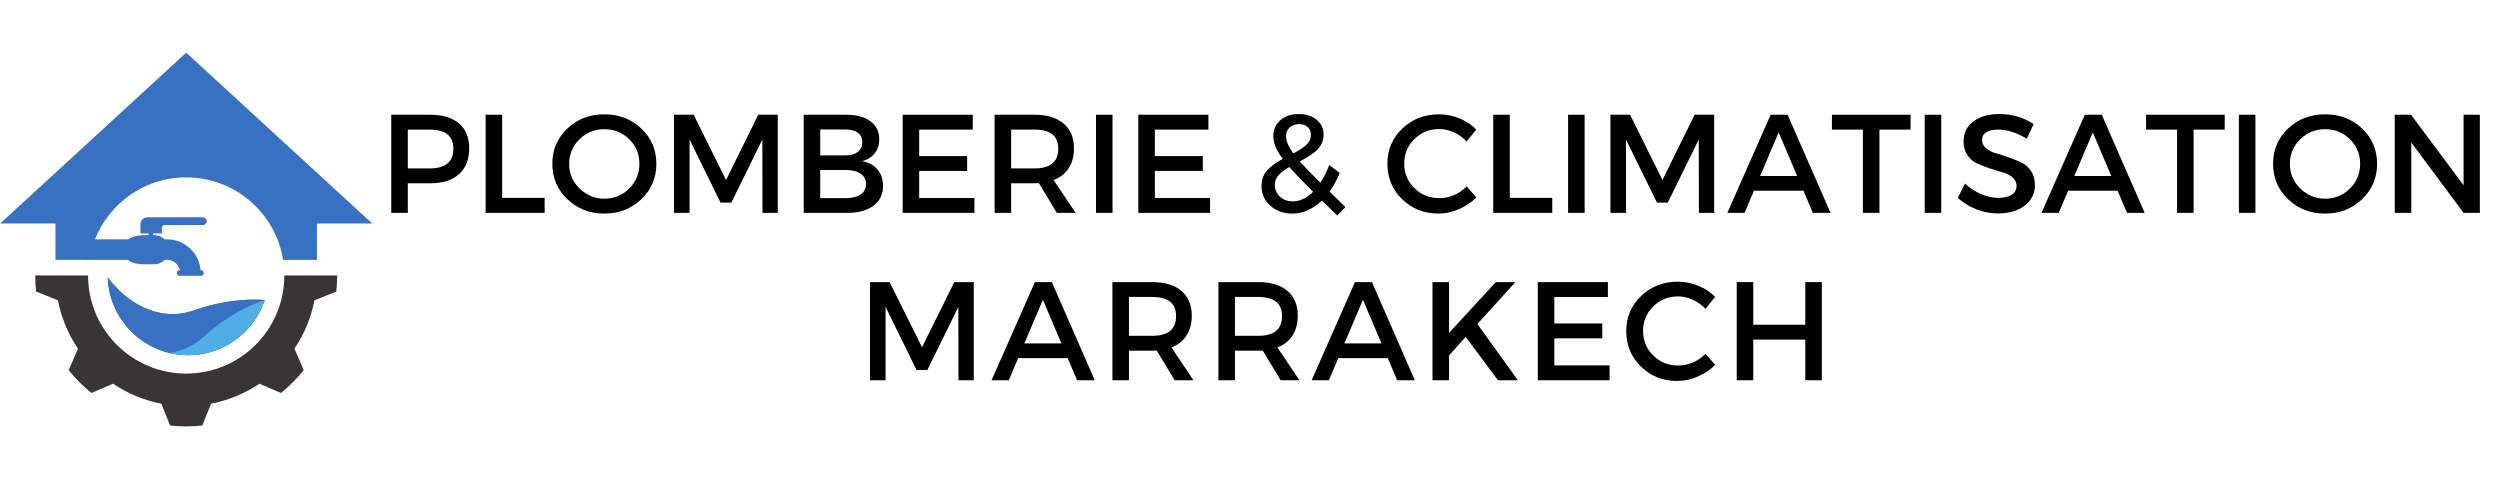 <?xml version="1.0" encoding="UTF-8"?> <svg xmlns="http://www.w3.org/2000/svg" xmlns:xlink="http://www.w3.org/1999/xlink" width="4199" zoomAndPan="magnify" viewBox="0 0 3149.25 603.75" height="805" preserveAspectRatio="xMidYMid meet" version="1.0"><defs><g></g><clipPath id="55ada4b5bb"><path d="M 0.277 66.359 L 468.832 66.359 L 468.832 328 L 0.277 328 Z M 0.277 66.359 " clip-rule="nonzero"></path></clipPath><clipPath id="35dea01c4b"><path d="M 44 347 L 425 347 L 425 537.164 L 44 537.164 Z M 44 347 " clip-rule="nonzero"></path></clipPath></defs><path fill="#3871c1" d="M 135.668 349.477 C 137.262 395.715 169.949 434.195 213.422 444.625 C 221.02 446.445 228.949 447.414 237.098 447.414 C 281.91 447.414 320.023 418.227 333.441 377.879 C 310.496 376.359 280.078 378.387 245.195 390.738 C 199.309 406.988 158.879 380.355 135.668 349.477 " fill-opacity="1" fill-rule="nonzero"></path><path fill="#3871c1" d="M 135.668 349.477 C 136.25 366.367 140.98 382.23 148.879 396.055 C 162.586 420.086 185.832 438.008 213.422 444.625 C 221.02 446.445 228.949 447.414 237.098 447.414 C 246.16 447.414 254.953 446.219 263.32 443.977 C 296.316 435.148 322.734 410.066 333.441 377.879 C 329.789 377.637 325.953 377.488 321.938 377.445 C 300.711 377.266 274.531 380.352 245.195 390.738 C 199.309 406.988 158.879 380.355 135.668 349.477 " fill-opacity="1" fill-rule="nonzero"></path><path fill="#51ade5" d="M 213.422 444.625 C 221.02 446.445 228.949 447.414 237.098 447.414 C 281.91 447.414 320.023 418.227 333.441 377.879 C 311.691 385.34 284.414 398.957 257.02 423.828 C 243.637 435.969 228.664 442.375 213.422 444.625 " fill-opacity="1" fill-rule="nonzero"></path><g clip-path="url(#55ada4b5bb)"><path fill="#3871c1" d="M 399.238 281.492 L 468.832 281.492 L 234.555 66.379 L 0.277 281.492 L 69.875 281.492 L 69.875 327.336 L 112.508 327.336 C 121.938 268.434 172.988 223.43 234.555 223.43 C 296.121 223.43 347.172 268.434 356.598 327.336 L 399.238 327.336 L 399.238 281.492 " fill-opacity="1" fill-rule="nonzero"></path></g><g clip-path="url(#35dea01c4b)"><path fill="#393536" d="M 110.941 347.012 L 44.383 347.012 C 44.383 353.863 44.754 360.625 45.461 367.289 L 72.988 378.27 C 77.258 400.465 85.98 421.074 98.203 439.133 L 86.508 466.34 C 95.027 476.891 104.648 486.512 115.199 495.023 L 142.418 483.336 C 160.473 495.555 181.09 504.277 203.289 508.547 L 214.273 536.066 C 220.941 536.773 227.703 537.141 234.555 537.141 C 241.406 537.141 248.168 536.773 254.836 536.066 L 265.82 508.547 C 288.02 504.277 308.637 495.555 326.691 483.336 L 353.91 495.023 C 364.461 486.512 374.082 476.891 382.602 466.34 L 370.906 439.133 C 383.129 421.074 391.855 400.465 396.121 378.27 L 423.652 367.289 C 424.355 360.625 424.723 353.863 424.723 347.012 L 358.164 347.012 C 358.164 415.266 302.824 470.598 234.555 470.598 C 166.289 470.598 110.941 415.266 110.941 347.012 " fill-opacity="1" fill-rule="nonzero"></path></g><path fill="#3871c1" d="M 107.691 301.527 L 161.406 301.527 C 167.715 296.266 180.504 296.23 185.531 296.23 L 187.078 296.23 L 187.078 293.977 L 176.879 293.977 L 176.879 282.531 C 176.879 277.664 180.828 273.715 185.699 273.715 L 255.574 273.715 C 258.27 273.715 260.453 275.898 260.453 278.594 C 260.453 281.285 258.27 283.469 255.574 283.469 L 207.281 283.469 C 205.414 283.469 203.902 284.984 203.902 286.848 L 203.902 293.977 L 192.758 293.977 L 192.758 296.23 L 194.305 296.23 C 199.336 296.23 203.883 298.25 207.195 301.527 L 210.465 301.527 C 232.621 301.527 250.844 318.641 252.648 340.332 L 253.152 340.332 C 255.102 340.332 256.684 341.914 256.684 343.859 C 256.684 345.809 255.102 347.387 253.152 347.387 L 226.141 347.387 C 224.188 347.387 222.609 345.809 222.609 343.859 C 222.609 341.914 224.188 340.332 226.141 340.332 L 226.613 340.332 C 224.996 332.902 218.383 327.336 210.465 327.336 L 207.426 327.336 C 204.098 330.746 199.449 332.871 194.305 332.871 L 185.531 332.871 C 180.387 332.871 168.055 333.289 161.176 327.336 L 107.691 327.336 L 107.691 301.527 " fill-opacity="1" fill-rule="nonzero"></path><g fill="#000000" fill-opacity="1"><g transform="translate(476.637, 268.149)"><g><path d="M 16.25 -123.609 L 65.516 -123.609 C 81.055 -123.609 93.094 -119.93 101.625 -112.578 C 110.164 -105.223 114.438 -94.832 114.438 -81.406 C 114.438 -67.395 110.164 -56.535 101.625 -48.828 C 93.094 -41.117 81.055 -37.266 65.516 -37.266 L 37.078 -37.266 L 37.078 0 L 16.25 0 Z M 37.078 -104.891 L 37.078 -55.984 L 64.641 -55.984 C 84.535 -55.984 94.484 -64.281 94.484 -80.875 C 94.484 -96.883 84.535 -104.891 64.641 -104.891 Z M 37.078 -104.891 "></path></g></g></g><g fill="#000000" fill-opacity="1"><g transform="translate(595.48, 268.149)"><g><path d="M 37.078 -18.891 L 90.594 -18.891 L 90.594 0 L 16.25 0 L 16.25 -123.609 L 37.078 -123.609 Z M 37.078 -18.891 "></path></g></g></g><g fill="#000000" fill-opacity="1"><g transform="translate(689.778, 268.149)"><g><path d="M 24.891 -106.219 C 37.492 -118.164 53.035 -124.141 71.516 -124.141 C 90.004 -124.141 105.547 -118.164 118.141 -106.219 C 130.734 -94.27 137.031 -79.461 137.031 -61.797 C 137.031 -44.141 130.734 -29.273 118.141 -17.203 C 105.547 -5.141 90.004 0.891 71.516 0.891 C 53.035 0.891 37.492 -5.141 24.891 -17.203 C 12.297 -29.273 6 -44.141 6 -61.797 C 6 -79.461 12.297 -94.27 24.891 -106.219 Z M 71.703 -105.422 C 59.453 -105.422 48.973 -101.211 40.266 -92.797 C 31.555 -84.379 27.203 -74.047 27.203 -61.797 C 27.203 -49.555 31.586 -39.172 40.359 -30.641 C 49.129 -22.109 59.578 -17.844 71.703 -17.844 C 83.828 -17.844 94.188 -22.109 102.781 -30.641 C 111.375 -39.172 115.672 -49.555 115.672 -61.797 C 115.672 -74.047 111.375 -84.379 102.781 -92.797 C 94.188 -101.211 83.828 -105.422 71.703 -105.422 Z M 71.703 -105.422 "></path></g></g></g><g fill="#000000" fill-opacity="1"><g transform="translate(832.813, 268.149)"><g><path d="M 146.922 0 L 127.672 0 L 127.5 -92.359 L 88.469 -12.891 L 74.875 -12.891 L 35.844 -92.359 L 35.844 0 L 16.25 0 L 16.25 -123.609 L 40.969 -123.609 L 81.766 -41.5 L 122.375 -123.609 L 146.922 -123.609 Z M 146.922 0 "></path></g></g></g><g fill="#000000" fill-opacity="1"><g transform="translate(996.156, 268.149)"><g><path d="M 16.25 -123.609 L 69.938 -123.609 C 82.77 -123.609 92.895 -120.867 100.312 -115.391 C 107.727 -109.922 111.438 -102.363 111.438 -92.719 C 111.438 -85.77 109.492 -79.852 105.609 -74.969 C 101.723 -70.082 96.422 -66.812 89.703 -65.156 C 97.953 -63.75 104.43 -60.273 109.141 -54.734 C 113.848 -49.203 116.203 -42.258 116.203 -33.906 C 116.203 -23.312 112.195 -15.008 104.188 -9 C 96.188 -3 85.18 0 71.172 0 L 16.25 0 Z M 37.078 -105.078 L 37.078 -72.406 L 68.875 -72.406 C 75.469 -72.406 80.645 -73.875 84.406 -76.812 C 88.176 -79.758 90.062 -83.82 90.062 -89 C 90.062 -94.176 88.207 -98.148 84.5 -100.922 C 80.789 -103.691 75.582 -105.078 68.875 -105.078 Z M 37.078 -54.031 L 37.078 -18.547 L 68.875 -18.547 C 77.113 -18.547 83.5 -20.102 88.031 -23.219 C 92.562 -26.344 94.828 -30.789 94.828 -36.562 C 94.828 -41.969 92.531 -46.227 87.938 -49.344 C 83.352 -52.469 77 -54.031 68.875 -54.031 Z M 37.078 -54.031 "></path></g></g></g><g fill="#000000" fill-opacity="1"><g transform="translate(1120.826, 268.149)"><g><path d="M 104.547 -104.891 L 37.078 -104.891 L 37.078 -71.516 L 97.484 -71.516 L 97.484 -52.797 L 37.078 -52.797 L 37.078 -18.719 L 106.656 -18.719 L 106.656 0 L 16.25 0 L 16.25 -123.609 L 104.547 -123.609 Z M 104.547 -104.891 "></path></g></g></g><g fill="#000000" fill-opacity="1"><g transform="translate(1236.668, 268.149)"><g><path d="M 94.656 0 L 72.047 -37.438 C 70.867 -37.32 68.988 -37.266 66.406 -37.266 L 37.078 -37.266 L 37.078 0 L 16.25 0 L 16.25 -123.609 L 66.406 -123.609 C 82.176 -123.609 94.414 -119.93 103.125 -112.578 C 111.844 -105.223 116.203 -94.832 116.203 -81.406 C 116.203 -71.52 113.992 -63.16 109.578 -56.328 C 105.16 -49.504 98.832 -44.504 90.594 -41.328 L 118.312 0 Z M 37.078 -55.984 L 66.406 -55.984 C 86.414 -55.984 96.422 -64.281 96.422 -80.875 C 96.422 -96.883 86.414 -104.891 66.406 -104.891 L 37.078 -104.891 Z M 37.078 -55.984 "></path></g></g></g><g fill="#000000" fill-opacity="1"><g transform="translate(1364.34, 268.149)"><g><path d="M 37.078 0 L 16.25 0 L 16.25 -123.609 L 37.078 -123.609 Z M 37.078 0 "></path></g></g></g><g fill="#000000" fill-opacity="1"><g transform="translate(1417.669, 268.149)"><g><path d="M 104.547 -104.891 L 37.078 -104.891 L 37.078 -71.516 L 97.484 -71.516 L 97.484 -52.797 L 37.078 -52.797 L 37.078 -18.719 L 106.656 -18.719 L 106.656 0 L 16.25 0 L 16.25 -123.609 L 104.547 -123.609 Z M 104.547 -104.891 "></path></g></g></g><g fill="#000000" fill-opacity="1"><g transform="translate(1533.51, 268.149)"><g></g></g></g><g fill="#000000" fill-opacity="1"><g transform="translate(1579.07, 268.149)"><g><path d="M 105.422 3.359 L 86.172 -15.547 C 74.641 -4.586 62.223 0.891 48.922 0.891 C 37.848 0.891 28.602 -2.406 21.188 -9 C 13.77 -15.594 10.062 -23.836 10.062 -33.734 C 10.062 -41.734 12.414 -48.32 17.125 -53.5 C 21.832 -58.688 28.367 -63.516 36.734 -67.984 C 28.848 -78.578 24.906 -88.113 24.906 -96.594 C 24.906 -104.832 27.875 -111.539 33.812 -116.719 C 39.758 -121.906 47.504 -124.5 57.047 -124.5 C 66.223 -124.5 73.723 -122.082 79.547 -117.25 C 85.379 -112.426 88.297 -106.191 88.297 -98.547 C 88.297 -94.535 87.5 -90.82 85.906 -87.406 C 84.32 -84 81.941 -80.91 78.766 -78.141 C 75.586 -75.379 72.523 -73.082 69.578 -71.25 C 66.629 -69.426 62.863 -67.281 58.281 -64.812 C 64.164 -58.102 72.816 -49.156 84.234 -37.969 C 88.473 -44.32 92.18 -51.738 95.359 -60.219 L 108.609 -50.328 C 104.723 -41.023 100.426 -33.195 95.719 -26.844 L 115.844 -7.234 Z M 40.969 -96.766 C 40.969 -90.523 44.031 -83.227 50.156 -74.875 C 57.332 -78.645 62.805 -82.266 66.578 -85.734 C 70.348 -89.211 72.234 -93.422 72.234 -98.359 C 72.234 -102.484 70.879 -105.75 68.172 -108.156 C 65.461 -110.57 61.812 -111.781 57.219 -111.781 C 52.383 -111.781 48.469 -110.367 45.469 -107.547 C 42.469 -104.723 40.969 -101.129 40.969 -96.766 Z M 49.625 -14.484 C 58.332 -14.484 66.805 -18.484 75.047 -26.484 C 61.035 -40.492 51.031 -50.914 45.031 -57.75 C 39.258 -54.445 34.785 -51.055 31.609 -47.578 C 28.43 -44.109 26.844 -40.02 26.844 -35.312 C 26.844 -29.195 29.02 -24.195 33.375 -20.312 C 37.727 -16.426 43.145 -14.484 49.625 -14.484 Z M 49.625 -14.484 "></path></g></g></g><g fill="#000000" fill-opacity="1"><g transform="translate(1696.147, 268.149)"><g></g></g></g><g fill="#000000" fill-opacity="1"><g transform="translate(1741.706, 268.149)"><g><path d="M 70.984 -124.141 C 79.703 -124.141 88.207 -122.461 96.5 -119.109 C 104.801 -115.754 111.957 -111.078 117.969 -105.078 L 105.781 -89.891 C 101.301 -94.711 96 -98.535 89.875 -101.359 C 83.758 -104.191 77.582 -105.609 71.344 -105.609 C 58.977 -105.609 48.531 -101.395 40 -92.969 C 31.469 -84.551 27.203 -74.281 27.203 -62.156 C 27.203 -49.914 31.469 -39.586 40 -31.172 C 48.531 -22.754 58.977 -18.547 71.344 -18.547 C 84.176 -18.547 95.656 -23.43 105.781 -33.203 L 118.141 -19.422 C 111.785 -13.18 104.367 -8.234 95.891 -4.578 C 87.41 -0.93 78.875 0.891 70.281 0.891 C 52.156 0.891 36.91 -5.141 24.547 -17.203 C 12.18 -29.273 6 -44.203 6 -61.984 C 6 -79.523 12.27 -94.27 24.812 -106.219 C 37.352 -118.164 52.742 -124.141 70.984 -124.141 Z M 70.984 -124.141 "></path></g></g></g><g fill="#000000" fill-opacity="1"><g transform="translate(1864.788, 268.149)"><g><path d="M 37.078 -18.891 L 90.594 -18.891 L 90.594 0 L 16.25 0 L 16.25 -123.609 L 37.078 -123.609 Z M 37.078 -18.891 "></path></g></g></g><g fill="#000000" fill-opacity="1"><g transform="translate(1959.085, 268.149)"><g><path d="M 37.078 0 L 16.25 0 L 16.25 -123.609 L 37.078 -123.609 Z M 37.078 0 "></path></g></g></g><g fill="#000000" fill-opacity="1"><g transform="translate(2012.414, 268.149)"><g><path d="M 146.922 0 L 127.672 0 L 127.5 -92.359 L 88.469 -12.891 L 74.875 -12.891 L 35.844 -92.359 L 35.844 0 L 16.25 0 L 16.25 -123.609 L 40.969 -123.609 L 81.766 -41.5 L 122.375 -123.609 L 146.922 -123.609 Z M 146.922 0 "></path></g></g></g><g fill="#000000" fill-opacity="1"><g transform="translate(2175.757, 268.149)"><g><path d="M 96.062 -27.906 L 33.734 -27.906 L 21.891 0 L 0.172 0 L 54.75 -123.609 L 76.109 -123.609 L 130.156 0 L 107.906 0 Z M 88.125 -46.438 L 64.812 -101.359 L 41.5 -46.438 Z M 88.125 -46.438 "></path></g></g></g><g fill="#000000" fill-opacity="1"><g transform="translate(2306.079, 268.149)"><g><path d="M 100.656 -104.891 L 61.453 -104.891 L 61.453 0 L 40.609 0 L 40.609 -104.891 L 1.594 -104.891 L 1.594 -123.609 L 100.656 -123.609 Z M 100.656 -104.891 "></path></g></g></g><g fill="#000000" fill-opacity="1"><g transform="translate(2408.322, 268.149)"><g><path d="M 37.078 0 L 16.25 0 L 16.25 -123.609 L 37.078 -123.609 Z M 37.078 0 "></path></g></g></g><g fill="#000000" fill-opacity="1"><g transform="translate(2461.652, 268.149)"><g><path d="M 56.859 -124.5 C 72.867 -124.5 87.289 -120.258 100.125 -111.781 L 91.469 -93.422 C 78.875 -101.066 66.812 -104.891 55.281 -104.891 C 49.039 -104.891 44.125 -103.77 40.531 -101.531 C 36.938 -99.301 35.141 -96.125 35.141 -92 C 35.141 -87.883 36.785 -84.383 40.078 -81.5 C 43.379 -78.613 47.5 -76.492 52.438 -75.141 C 57.383 -73.785 62.742 -72.078 68.516 -70.016 C 74.285 -67.953 79.641 -65.773 84.578 -63.484 C 89.523 -61.191 93.617 -57.602 96.859 -52.719 C 100.098 -47.832 101.719 -41.914 101.719 -34.969 C 101.719 -24.133 97.391 -15.477 88.734 -9 C 80.086 -2.531 68.875 0.703 55.094 0.703 C 45.676 0.703 36.551 -1.062 27.719 -4.594 C 18.895 -8.125 11.188 -12.891 4.594 -18.891 L 13.594 -36.906 C 19.832 -31.133 26.691 -26.688 34.172 -23.562 C 41.648 -20.445 48.742 -18.891 55.453 -18.891 C 62.754 -18.891 68.43 -20.211 72.484 -22.859 C 76.547 -25.516 78.578 -29.195 78.578 -33.906 C 78.578 -38.145 76.926 -41.707 73.625 -44.594 C 70.332 -47.477 66.211 -49.598 61.266 -50.953 C 56.328 -52.305 50.973 -53.953 45.203 -55.891 C 39.441 -57.836 34.086 -59.898 29.141 -62.078 C 24.191 -64.254 20.066 -67.754 16.766 -72.578 C 13.473 -77.41 11.828 -83.238 11.828 -90.062 C 11.828 -100.539 15.945 -108.898 24.188 -115.141 C 32.438 -121.379 43.328 -124.5 56.859 -124.5 Z M 56.859 -124.5 "></path></g></g></g><g fill="#000000" fill-opacity="1"><g transform="translate(2571.489, 268.149)"><g><path d="M 96.062 -27.906 L 33.734 -27.906 L 21.891 0 L 0.172 0 L 54.75 -123.609 L 76.109 -123.609 L 130.156 0 L 107.906 0 Z M 88.125 -46.438 L 64.812 -101.359 L 41.5 -46.438 Z M 88.125 -46.438 "></path></g></g></g><g fill="#000000" fill-opacity="1"><g transform="translate(2701.81, 268.149)"><g><path d="M 100.656 -104.891 L 61.453 -104.891 L 61.453 0 L 40.609 0 L 40.609 -104.891 L 1.594 -104.891 L 1.594 -123.609 L 100.656 -123.609 Z M 100.656 -104.891 "></path></g></g></g><g fill="#000000" fill-opacity="1"><g transform="translate(2804.054, 268.149)"><g><path d="M 37.078 0 L 16.25 0 L 16.25 -123.609 L 37.078 -123.609 Z M 37.078 0 "></path></g></g></g><g fill="#000000" fill-opacity="1"><g transform="translate(2857.383, 268.149)"><g><path d="M 24.891 -106.219 C 37.492 -118.164 53.035 -124.141 71.516 -124.141 C 90.004 -124.141 105.547 -118.164 118.141 -106.219 C 130.734 -94.27 137.031 -79.461 137.031 -61.797 C 137.031 -44.141 130.734 -29.273 118.141 -17.203 C 105.547 -5.141 90.004 0.891 71.516 0.891 C 53.035 0.891 37.492 -5.141 24.891 -17.203 C 12.297 -29.273 6 -44.141 6 -61.797 C 6 -79.461 12.297 -94.27 24.891 -106.219 Z M 71.703 -105.422 C 59.453 -105.422 48.973 -101.211 40.266 -92.797 C 31.555 -84.379 27.203 -74.047 27.203 -61.797 C 27.203 -49.555 31.586 -39.172 40.359 -30.641 C 49.129 -22.109 59.578 -17.844 71.703 -17.844 C 83.828 -17.844 94.188 -22.109 102.781 -30.641 C 111.375 -39.172 115.672 -49.555 115.672 -61.797 C 115.672 -74.047 111.375 -84.379 102.781 -92.797 C 94.188 -101.211 83.828 -105.422 71.703 -105.422 Z M 71.703 -105.422 "></path></g></g></g><g fill="#000000" fill-opacity="1"><g transform="translate(3000.419, 268.149)"><g><path d="M 123.438 0 L 102.953 0 L 37.078 -88.656 L 37.078 0 L 16.25 0 L 16.25 -123.609 L 36.734 -123.609 L 102.953 -34.781 L 102.953 -123.609 L 123.438 -123.609 Z M 123.438 0 "></path></g></g></g><g fill="#000000" fill-opacity="1"><g transform="translate(1079.7, 479.007)"><g><path d="M 146.953 0 L 127.703 0 L 127.516 -92.375 L 88.484 -12.891 L 74.891 -12.891 L 35.859 -92.375 L 35.859 0 L 16.25 0 L 16.25 -123.641 L 40.984 -123.641 L 81.781 -41.5 L 122.406 -123.641 L 146.953 -123.641 Z M 146.953 0 "></path></g></g></g><g fill="#000000" fill-opacity="1"><g transform="translate(1248.893, 479.007)"><g><path d="M 96.078 -27.906 L 33.734 -27.906 L 21.906 0 L 0.172 0 L 54.75 -123.641 L 76.125 -123.641 L 130.172 0 L 107.922 0 Z M 88.141 -46.453 L 64.828 -101.375 L 41.5 -46.453 Z M 88.141 -46.453 "></path></g></g></g><g fill="#000000" fill-opacity="1"><g transform="translate(1385.06, 479.007)"><g><path d="M 94.672 0 L 72.062 -37.438 C 70.883 -37.32 69 -37.266 66.406 -37.266 L 37.094 -37.266 L 37.094 0 L 16.25 0 L 16.25 -123.641 L 66.406 -123.641 C 82.188 -123.641 94.43 -119.957 103.141 -112.594 C 111.859 -105.238 116.219 -94.848 116.219 -81.422 C 116.219 -71.535 114.008 -63.176 109.594 -56.344 C 105.176 -49.508 98.848 -44.504 90.609 -41.328 L 118.344 0 Z M 37.094 -55.984 L 66.406 -55.984 C 86.426 -55.984 96.438 -64.285 96.438 -80.891 C 96.438 -96.91 86.426 -104.922 66.406 -104.922 L 37.094 -104.922 Z M 37.094 -55.984 "></path></g></g></g><g fill="#000000" fill-opacity="1"><g transform="translate(1518.578, 479.007)"><g><path d="M 94.672 0 L 72.062 -37.438 C 70.883 -37.32 69 -37.266 66.406 -37.266 L 37.094 -37.266 L 37.094 0 L 16.25 0 L 16.25 -123.641 L 66.406 -123.641 C 82.188 -123.641 94.43 -119.957 103.141 -112.594 C 111.859 -105.238 116.219 -94.848 116.219 -81.422 C 116.219 -71.535 114.008 -63.176 109.594 -56.344 C 105.176 -49.508 98.848 -44.504 90.609 -41.328 L 118.344 0 Z M 37.094 -55.984 L 66.406 -55.984 C 86.426 -55.984 96.438 -64.285 96.438 -80.891 C 96.438 -96.91 86.426 -104.922 66.406 -104.922 L 37.094 -104.922 Z M 37.094 -55.984 "></path></g></g></g><g fill="#000000" fill-opacity="1"><g transform="translate(1652.096, 479.007)"><g><path d="M 96.078 -27.906 L 33.734 -27.906 L 21.906 0 L 0.172 0 L 54.75 -123.641 L 76.125 -123.641 L 130.172 0 L 107.922 0 Z M 88.141 -46.453 L 64.828 -101.375 L 41.5 -46.453 Z M 88.141 -46.453 "></path></g></g></g><g fill="#000000" fill-opacity="1"><g transform="translate(1788.263, 479.007)"><g><path d="M 98.734 0 L 58.109 -54.578 L 37.094 -31.438 L 37.094 0 L 16.25 0 L 16.25 -123.641 L 37.094 -123.641 L 37.094 -59.703 L 96.078 -123.641 L 120.641 -123.641 L 72.766 -70.828 L 123.812 0 Z M 98.734 0 "></path></g></g></g><g fill="#000000" fill-opacity="1"><g transform="translate(1920.898, 479.007)"><g><path d="M 104.562 -104.922 L 37.094 -104.922 L 37.094 -71.531 L 97.5 -71.531 L 97.5 -52.812 L 37.094 -52.812 L 37.094 -18.719 L 106.688 -18.719 L 106.688 0 L 16.25 0 L 16.25 -123.641 L 104.562 -123.641 Z M 104.562 -104.922 "></path></g></g></g><g fill="#000000" fill-opacity="1"><g transform="translate(2042.583, 479.007)"><g><path d="M 71 -124.172 C 79.719 -124.172 88.227 -122.488 96.531 -119.125 C 104.832 -115.77 111.984 -111.094 117.984 -105.094 L 105.797 -89.906 C 101.328 -94.727 96.031 -98.551 89.906 -101.375 C 83.781 -104.207 77.598 -105.625 71.359 -105.625 C 58.992 -105.625 48.539 -101.41 40 -92.984 C 31.469 -84.566 27.203 -74.297 27.203 -62.172 C 27.203 -49.922 31.469 -39.586 40 -31.172 C 48.539 -22.754 58.992 -18.547 71.359 -18.547 C 84.191 -18.547 95.672 -23.43 105.797 -33.203 L 118.156 -19.422 C 111.801 -13.18 104.383 -8.234 95.906 -4.578 C 87.426 -0.93 78.891 0.891 70.297 0.891 C 52.16 0.891 36.91 -5.145 24.547 -17.219 C 12.18 -29.289 6 -44.219 6 -62 C 6 -79.539 12.27 -94.285 24.812 -106.234 C 37.352 -118.191 52.75 -124.172 71 -124.172 Z M 71 -124.172 "></path></g></g></g><g fill="#000000" fill-opacity="1"><g transform="translate(2171.509, 479.007)"><g><path d="M 123.453 0 L 102.625 0 L 102.625 -51.219 L 37.094 -51.219 L 37.094 0 L 16.25 0 L 16.25 -123.641 L 37.094 -123.641 L 37.094 -69.938 L 102.625 -69.938 L 102.625 -123.641 L 123.453 -123.641 Z M 123.453 0 "></path></g></g></g></svg> 